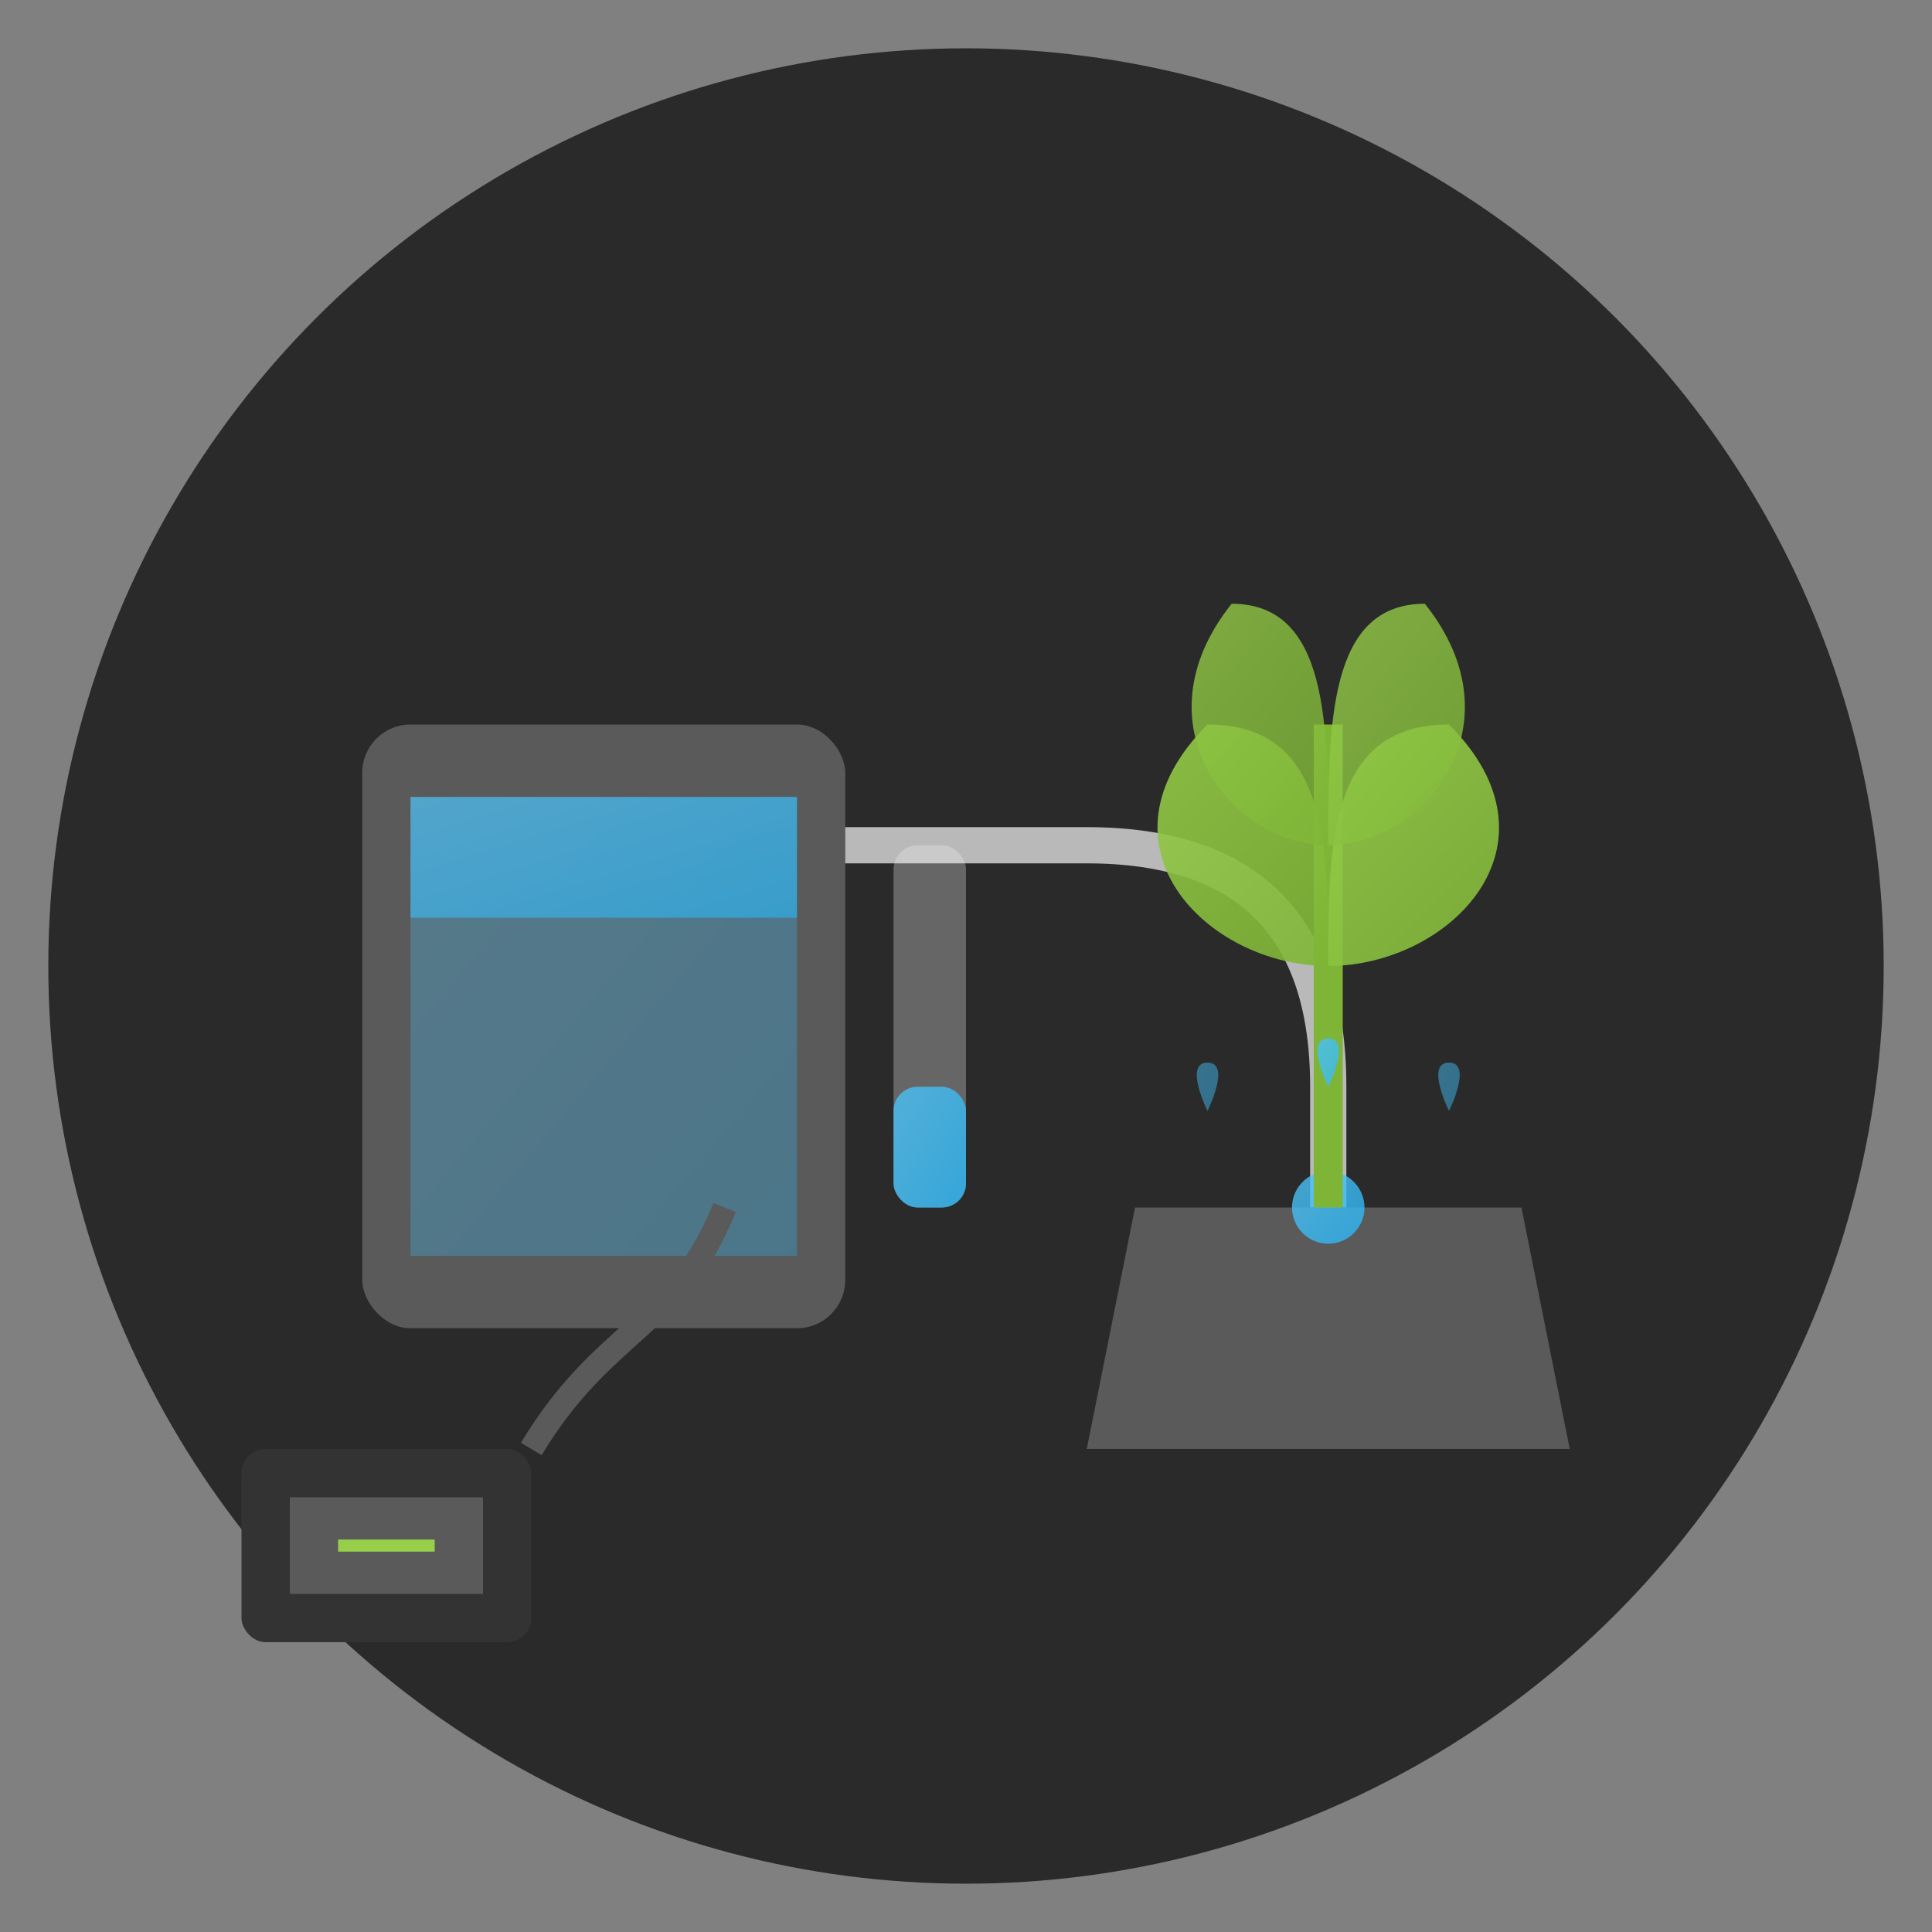 <svg xmlns="http://www.w3.org/2000/svg" viewBox="0 0 80 80">
  <rect x="0" y="0" width="80" height="80" fill="#808080" stroke="none"/>
  <title>Irrigation Systems Icon</title>
  <defs>
    <linearGradient id="leaf-gradient" x1="0%" y1="0%" x2="100%" y2="100%">
      <stop offset="0%" stop-color="#97cf4a"/>
      <stop offset="100%" stop-color="#7fb536"/>
    </linearGradient>
    <linearGradient id="water-gradient" x1="0%" y1="0%" x2="100%" y2="100%">
      <stop offset="0%" stop-color="#4fc3f7"/>
      <stop offset="100%" stop-color="#29b6f6"/>
    </linearGradient>
  </defs>
  
  <!-- Background Circle -->
  <circle cx="40" cy="40" r="38" fill="#2a2a2a"/>
  
  <!-- Watering System Elements -->
  <!-- Main Water Reservoir -->
  <rect x="15" y="30" width="20" height="25" rx="2" fill="#5a5a5a"/>
  <rect x="17" y="33" width="16" height="19" fill="url(#water-gradient)" opacity="0.3"/>
  <rect x="17" y="33" width="16" height="5" fill="url(#water-gradient)" opacity="0.6"/>
  
  <!-- Water Level Indicator -->
  <rect x="37" y="35" width="3" height="15" rx="1" fill="#f5f5f5" opacity="0.3"/>
  <rect x="37" y="45" width="3" height="5" rx="1" fill="url(#water-gradient)" opacity="0.8"/>
  
  <!-- Tubing -->
  <path d="M35,35 H45 Q55,35 55,45 V50" fill="none" stroke="#f5f5f5" stroke-width="1.5" opacity="0.7"/>
  
  <!-- Plant Pot with Irrigation -->
  <path d="M45,60 L65,60 L63,50 L47,50 Z" fill="#5a5a5a"/>
  <circle cx="55" cy="50" r="1.5" fill="url(#water-gradient)" opacity="0.8"/>
  
  <!-- Digital Timer -->
  <rect x="10" y="60" width="12" height="8" rx="1" fill="#333"/>
  <rect x="12" y="62" width="8" height="4" fill="#f5f5f5" opacity="0.2"/>
  <line x1="14" y1="64" x2="18" y2="64" stroke="#97cf4a" stroke-width="0.5"/>
  
  <!-- Connecting Cables -->
  <path d="M22,60 C25,55 28,55 30,50" stroke="#5a5a5a" stroke-width="1" fill="none"/>
  
  <!-- Plant in the Pot -->
  <g transform="translate(55, 50)">
    <!-- Main Stem -->
    <path d="M0,0 C0,-10 0,-15 0,-20" stroke="#7fb536" stroke-width="1.2" fill="none"/>
    
    <!-- Leaves -->
    <path d="M0,-10 C-5,-10 -10,-15 -5,-20 C0,-20 0,-15 0,-10" fill="url(#leaf-gradient)" opacity="0.9"/>
    <path d="M0,-10 C5,-10 10,-15 5,-20 C0,-20 0,-15 0,-10" fill="url(#leaf-gradient)" opacity="0.9"/>
    <path d="M0,-15 C-4,-15 -8,-20 -4,-25 C0,-25 0,-20 0,-15" fill="url(#leaf-gradient)" opacity="0.8"/>
    <path d="M0,-15 C4,-15 8,-20 4,-25 C0,-25 0,-20 0,-15" fill="url(#leaf-gradient)" opacity="0.8"/>
  </g>
  
  <!-- Water Drops -->
  <g opacity="0.8">
    <path d="M55,47 L55,45 C55,45 54,43 55,43 C56,43 55,45 55,45 Z" fill="url(#water-gradient)"/>
    <path d="M50,48 L50,46 C50,46 49,44 50,44 C51,44 50,46 50,46 Z" fill="url(#water-gradient)" opacity="0.6"/>
    <path d="M60,48 L60,46 C60,46 59,44 60,44 C61,44 60,46 60,46 Z" fill="url(#water-gradient)" opacity="0.6"/>
  </g>
</svg>
